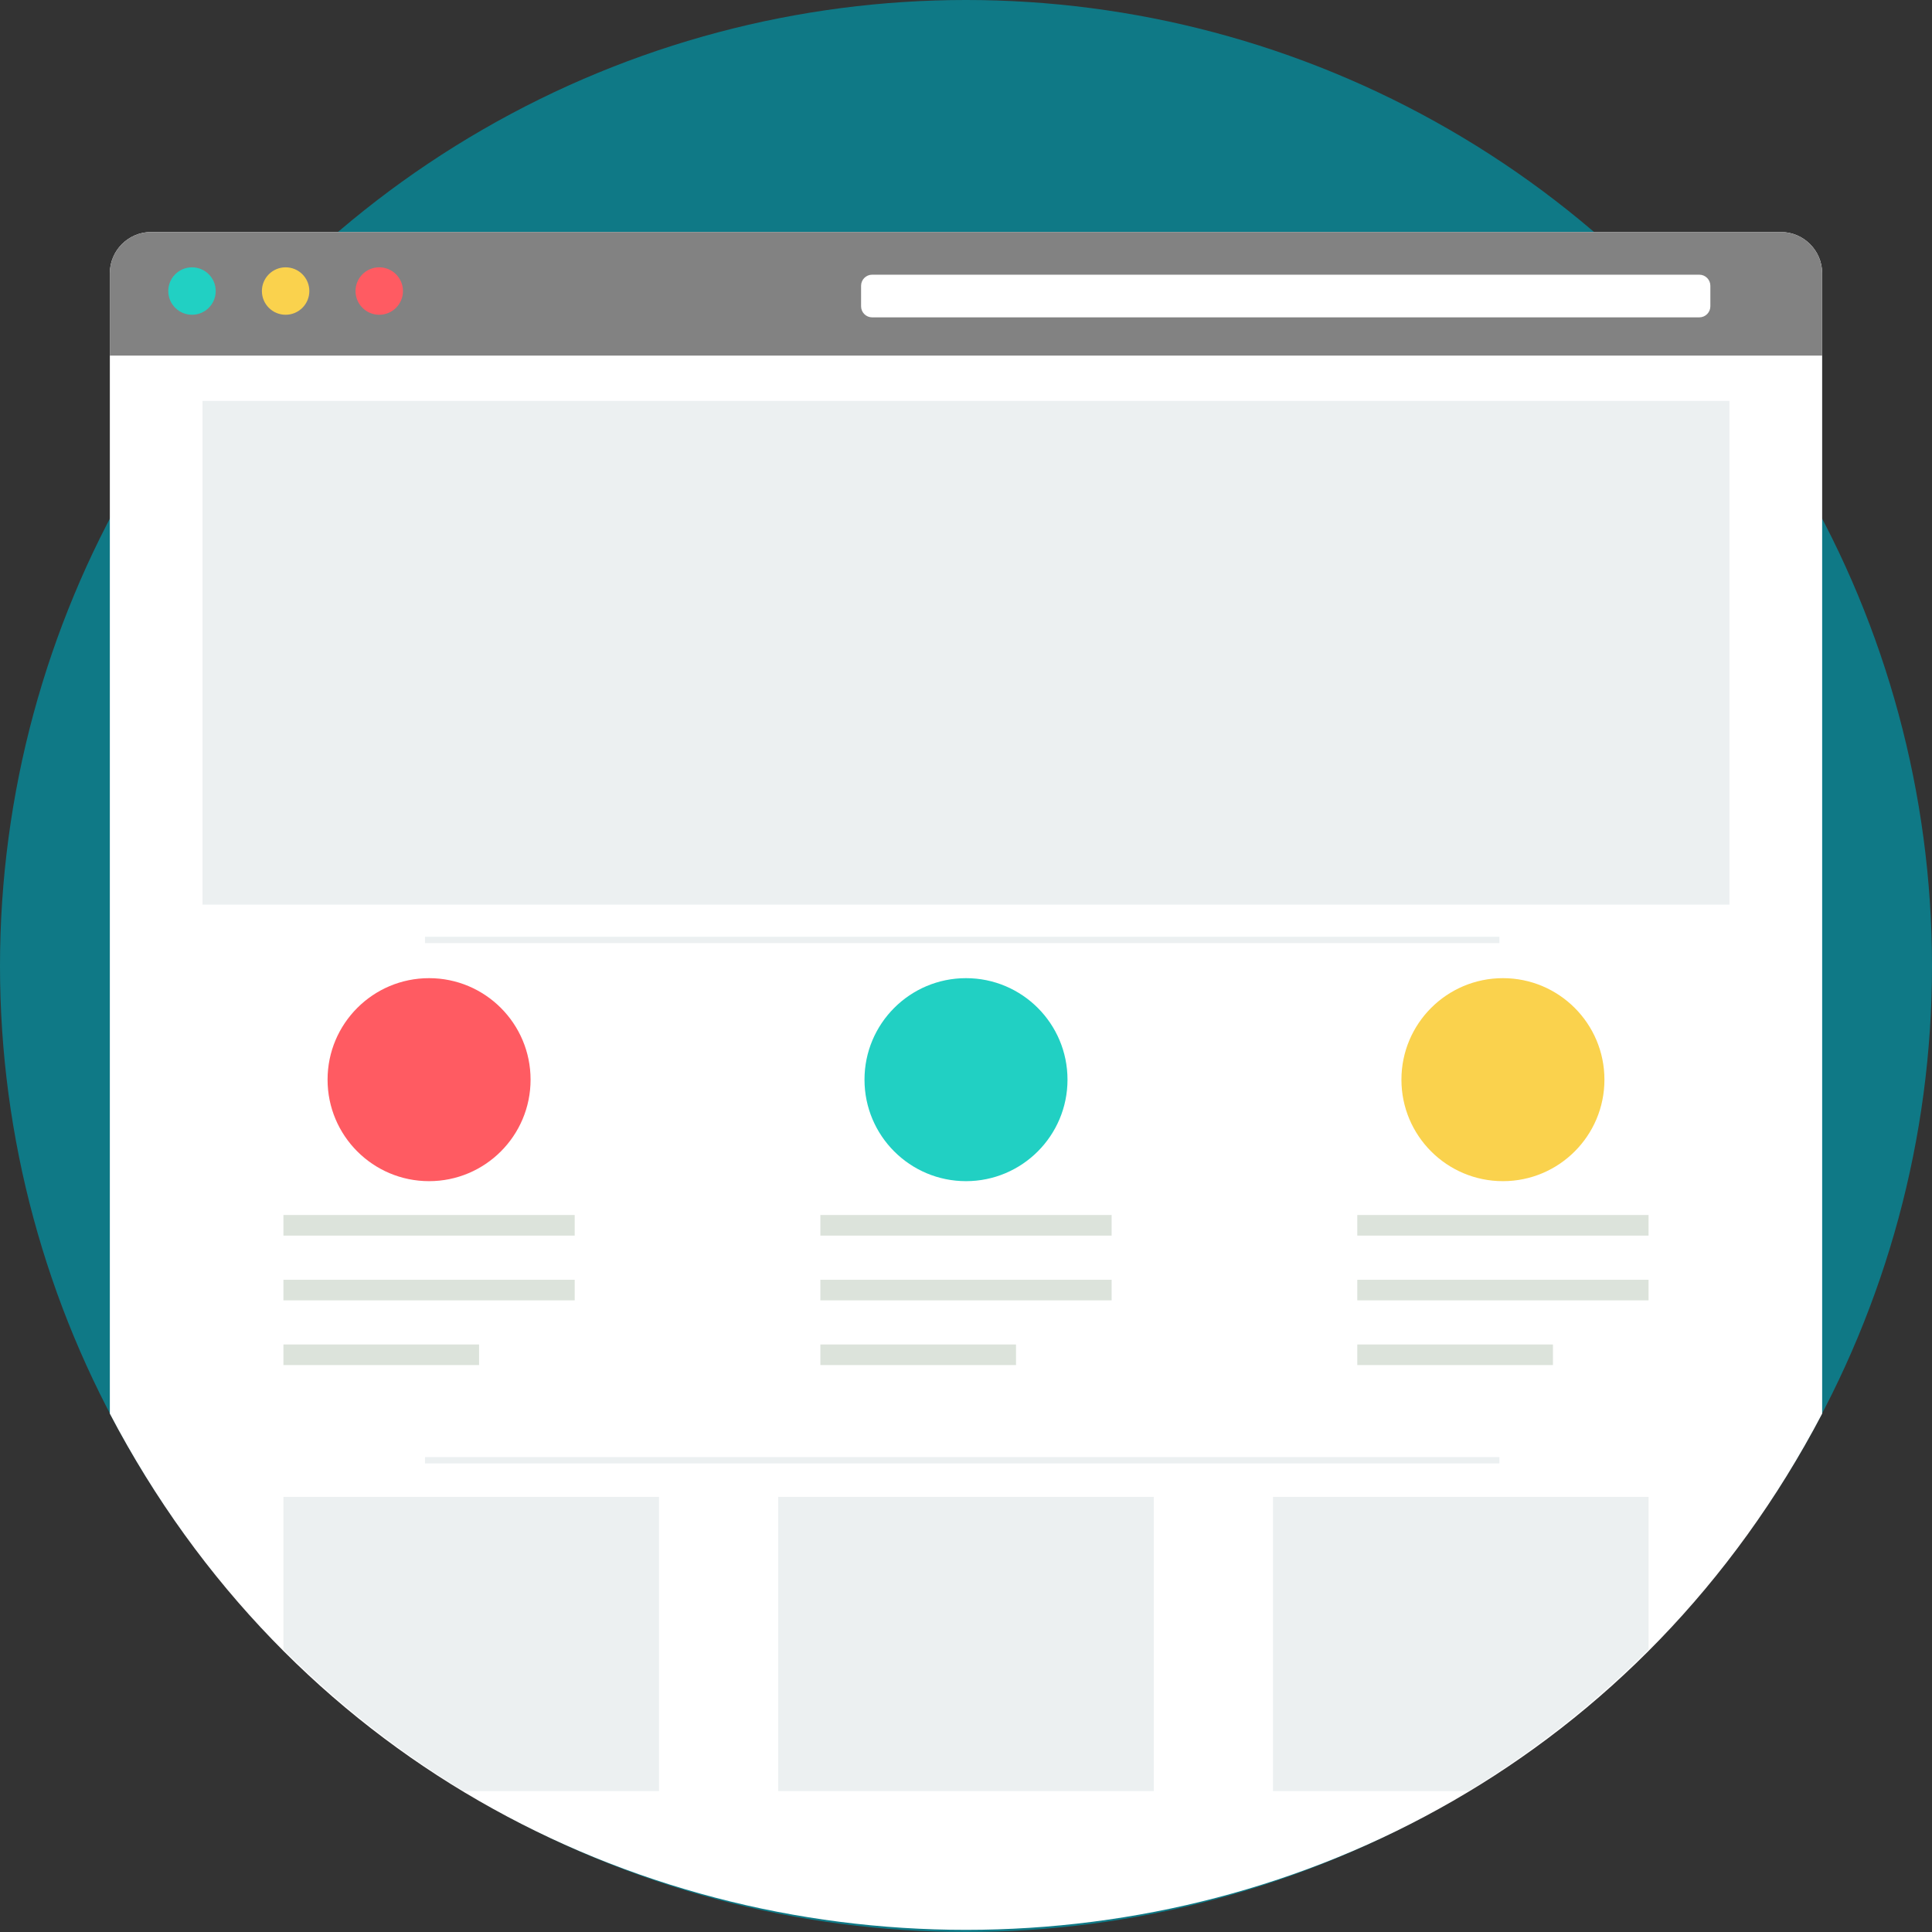 <?xml version="1.0" encoding="iso-8859-1"?>
<!-- Uploaded to: SVG Repo, www.svgrepo.com, Generator: SVG Repo Mixer Tools -->
<svg version="1.1" id="Layer_1" xmlns="http://www.w3.org/2000/svg" xmlns:xlink="http://www.w3.org/1999/xlink" 
	 viewBox="0 0 512 512" xml:space="preserve">
<rect x="0" y="0" width="512" height="512" fill="#333333" stroke="none"/>
<circle style="fill:#0F7986;" cx="256" cy="256" r="256"/>
<path style="fill:#FFFFFF;" d="M89.572,61.49h332.856h49.55c6.004,0,10.914,4.914,10.914,10.914v64.958v237.267
	c-95.571,182.405-358.213,182.405-453.785-0.005V137.363V72.4c0-6.004,4.909-10.914,10.914-10.914h49.55L89.572,61.49L89.572,61.49z
	"/>
<path style="fill:#828282;" d="M40.022,61.49h431.952c6.004,0,10.914,4.909,10.914,10.914v21.828H29.103V72.404
	c0-6.004,4.909-10.914,10.914-10.914C40.017,61.49,40.022,61.49,40.022,61.49z"/>
<path style="fill:#FFFFFF;" d="M231.128,72.797h219.202c1.62,0,2.933,1.313,2.933,2.933v5.441c0,1.62-1.313,2.933-2.933,2.933
	H231.128c-1.62,0-2.933-1.313-2.933-2.933V75.73C228.195,74.109,229.508,72.797,231.128,72.797z"/>
<circle style="fill:#21D0C3;" cx="50.881" cy="77.129" r="6.286"/>
<circle style="fill:#FAD24D;" cx="75.692" cy="77.129" r="6.286"/>
<circle style="fill:#FF5B62;" cx="100.504" cy="77.129" r="6.286"/>
<rect x="53.665" y="106.242" style="fill:#ECF0F1;" width="404.66" height="133.489"/>
<circle style="fill:#FF5B62;" cx="113.708" cy="286.121" r="26.899"/>
<circle style="fill:#21D0C3;" cx="256" cy="286.121" r="26.899"/>
<circle style="fill:#FAD24D;" cx="398.292" cy="286.121" r="26.899"/>
<g>
	<path style="fill:#DCE3DB;" d="M75.11,321.993H152.3v5.459H75.11V321.993z M75.11,356.301h51.851v5.459H75.11V356.301z
		 M75.11,339.148H152.3v5.459H75.11V339.148z"/>
	<path style="fill:#DCE3DB;" d="M217.405,321.993h77.189v5.459h-77.189L217.405,321.993L217.405,321.993z M217.405,356.301h51.851
		v5.459h-51.851V356.301z M217.405,339.148h77.189v5.459h-77.189L217.405,339.148L217.405,339.148z"/>
	<path style="fill:#DCE3DB;" d="M359.696,321.993h77.189v5.459h-77.189V321.993z M359.696,356.301h51.851v5.459h-51.851V356.301z
		 M359.696,339.148h77.189v5.459h-77.189V339.148z"/>
</g>
<g>
	<path style="fill:#ECF0F1;" d="M75.11,396.683h99.526v77.97h-51.832c-17.366-10.6-33.371-23.21-47.694-37.509V396.683z
		 M436.89,437.143c-14.318,14.3-30.327,26.909-47.694,37.509h-51.832v-77.97h99.526V437.143z M206.237,474.653v-77.97h99.526v77.97
		H206.237z"/>
	<rect x="112.63" y="386.146" style="fill:#ECF0F1;" width="284.724" height="1.677"/>
	<rect x="112.63" y="248.255" style="fill:#ECF0F1;" width="284.724" height="1.677"/>
</g>
</svg>